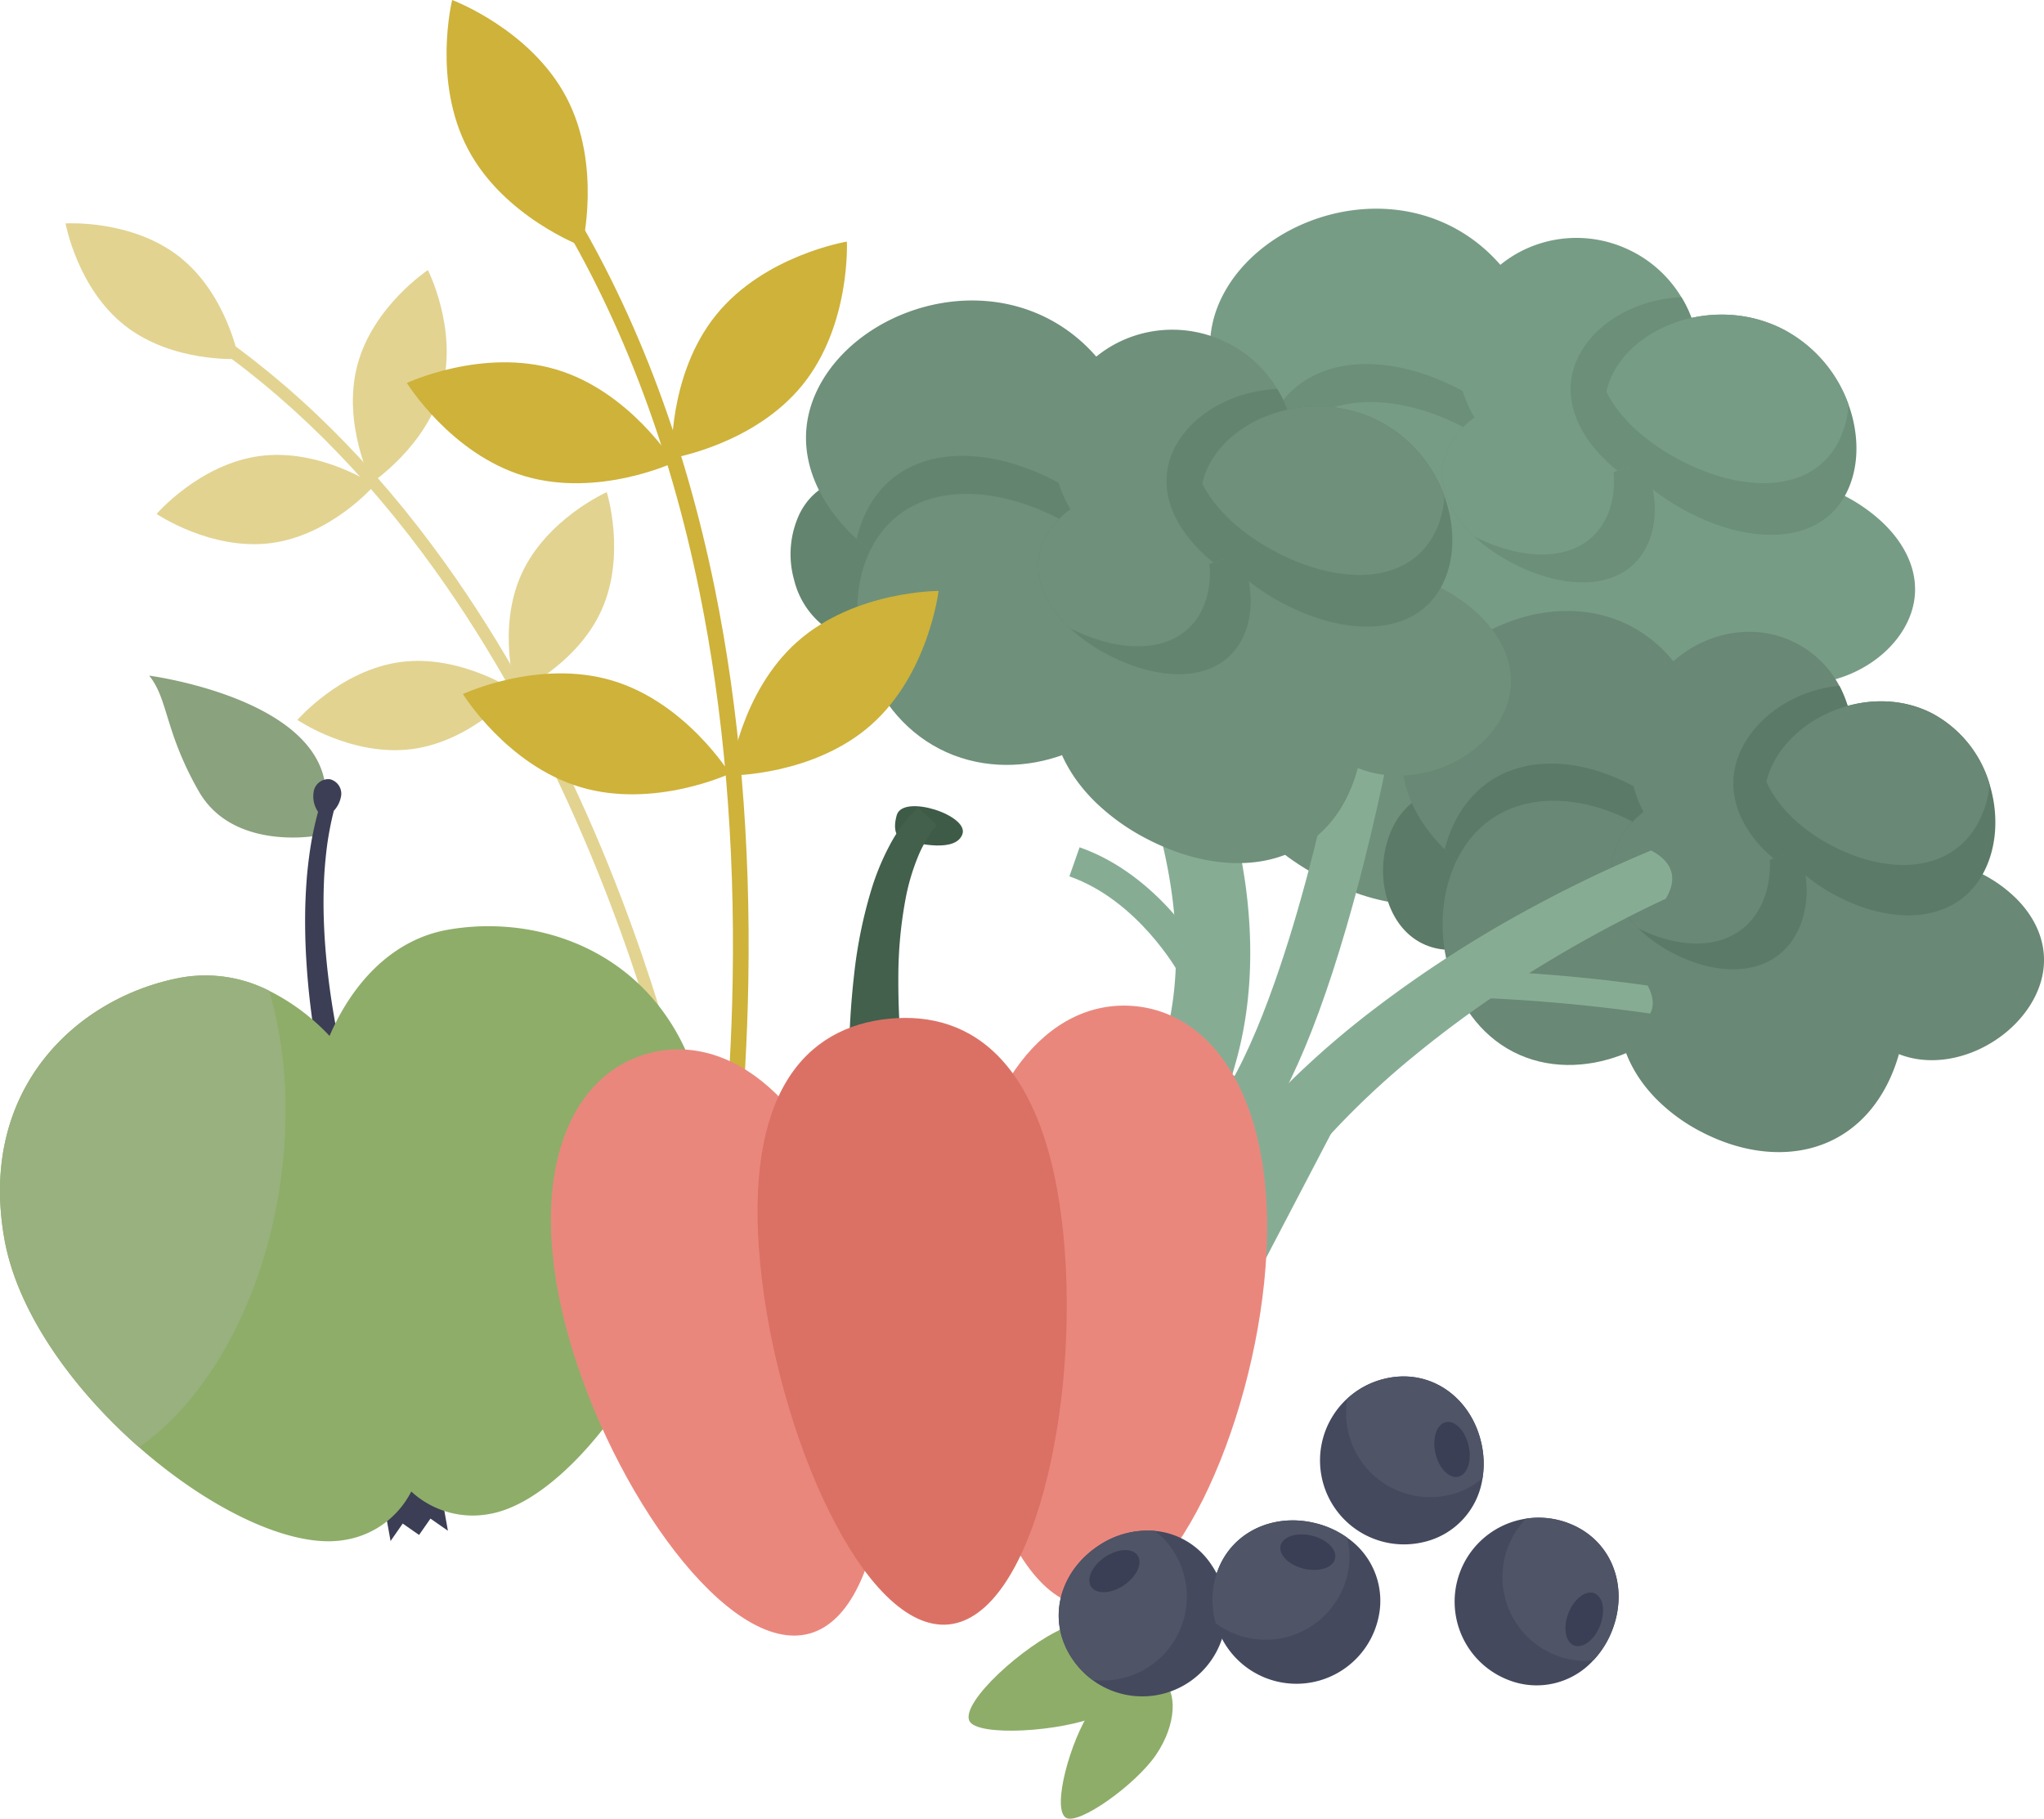 <svg xmlns="http://www.w3.org/2000/svg" xmlns:xlink="http://www.w3.org/1999/xlink" width="512.532" height="456.078" viewBox="0 0 512.532 456.078"><defs><clipPath id="clip-path"><rect width="512.532" height="456.078" fill="none"></rect></clipPath></defs><g id="Repeat_Grid_1" data-name="Repeat Grid 1" clip-path="url(#clip-path)"><g id="Group_260" data-name="Group 260"><g id="Group_260-2" data-name="Group 260" clip-path="url(#clip-path)"><path id="Path_9075" data-name="Path 9075" d="M276.081,347.754l-15.2-10.774c.029-.041,4.181-6.012,10.065-18.282,5.434-11.34,13.495-30.515,21.039-57.51,6.663-23.852.818-50.021-7.081-70.8,2.919-4.13,8.4-8.345,17.975-5.127a173.414,173.414,0,0,1,9.337,35.927c2.287,16.257,1.519,31.4-2.287,45.017-15.411,55.155-33.1,80.5-33.845,81.55" fill="#86ad94"></path><path id="Path_9076" data-name="Path 9076" d="M301.934,105.585c5.105-9.89,16.661-11.025,27.347-5.509,9.379,4.841,14.969,13.2,12.746,21.852a17.178,17.178,0,0,1-1.4,3.631c-5.106,9.893-19.153,15.852-29.838,10.337a21.022,21.022,0,0,1-10.338-13.463,23.808,23.808,0,0,1,1.479-16.848" fill="#70967e"></path><path id="Path_9077" data-name="Path 9077" d="M383.421,113.684c-9.3,18.011-31.756,19.343-52.964,8.4a64.425,64.425,0,0,1-14.33-9.917c-11.613-10.782-16.411-24.745-9.507-38.12,9.3-18.011,36.291-28.129,57.5-17.182,20.772,10.721,28.286,37.67,19.854,55.7-.174.38-.36.755-.552,1.127" fill="#779c85"></path><path id="Path_9078" data-name="Path 9078" d="M438.831,177.375c-9.3,18.011-30.3,20.094-49.716,10.073a54.262,54.262,0,0,1-13.03-9.246c-10.465-10.19-14.461-23.738-7.556-37.114,9.3-18.011,34.834-28.88,54.25-18.859,19.013,9.814,25.1,36.024,16.605,54.02-.176.38-.362.754-.553,1.126" fill="#779c85"></path><path id="Path_9079" data-name="Path 9079" d="M427.135,130.33c6.31-12.225,21.27-13.276,35.315-6.027a41.7,41.7,0,0,1,9.472,6.6c7.658,7.2,10.758,16.6,6.072,25.678-6.31,12.225-24.348,19.239-38.393,11.99-13.755-7.1-18.576-25.247-12.841-37.476.118-.258.245-.513.375-.765" fill="#779c85"></path><path id="Path_9080" data-name="Path 9080" d="M383.421,113.684c-9.3,18.011-31.756,19.343-52.964,8.4a64.425,64.425,0,0,1-14.33-9.917,30.53,30.53,0,0,1,2.622-7.261c8.236-15.957,28.136-17.137,46.926-7.439,7.742,4,14.091,9.22,18.3,15.094-.174.38-.36.755-.552,1.127" fill="#6b8f78"></path><path id="Path_9081" data-name="Path 9081" d="M319.812,114.438C328.048,98.481,347.949,97.3,366.739,107s29.356,26.6,21.119,42.561-32.154,24.923-50.945,15.224-25.337-34.389-17.1-50.346" fill="#779c85"></path><path id="Path_9082" data-name="Path 9082" d="M412.768,137.274c-5.524,10.7-19.7,11.069-33.32,4.037a43.869,43.869,0,0,1-9.8-6.774c-7.166-6.664-10.213-14.973-6.212-22.725,5.184-10.043,20.346-15.581,33.45-10.427.866.344,1.721.73,2.566,1.166,13.624,7.032,18.84,24.017,13.314,34.723" fill="#6b8f78"></path><path id="Path_9083" data-name="Path 9083" d="M402.536,130.281c-5.466,10.591-19.4,11.061-32.887,4.256-7.165-6.664-10.212-14.973-6.211-22.725,5.184-10.043,20.346-15.582,33.449-10.427,7.719,8.289,9.975,20.516,5.649,28.9" fill="#779c85"></path><path id="Path_9084" data-name="Path 9084" d="M422.685,103.565a29.48,29.48,0,0,1-17.078,14.513,30.557,30.557,0,0,1-23.612-1.921c-14.909-7.695-20.865-25.812-13.3-40.461S394.47,55.408,409.378,63.1A30.6,30.6,0,0,1,421.6,74.518a29.7,29.7,0,0,1,1.082,29.047" fill="#779c85"></path><path id="Path_9085" data-name="Path 9085" d="M422.685,103.565a29.48,29.48,0,0,1-17.078,14.513c-8.54-6.916-13.228-15.669-11.375-24.231a18.876,18.876,0,0,1,1.7-4.7c4.336-8.4,14.567-14.14,25.669-14.632a29.7,29.7,0,0,1,1.082,29.047" fill="#6b8f78"></path><path id="Path_9086" data-name="Path 9086" d="M462.929,123.729c-6.542,12.675-23.33,13.109-39.465,4.781-14.16-7.309-23.11-18.938-20.665-30.241a18.859,18.859,0,0,1,1.7-4.7c6.544-12.679,26.524-19.3,42.658-10.969a34.271,34.271,0,0,1,16.364,18.863c2.768,7.676,2.689,15.9-.594,22.263" fill="#6b8f78"></path><path id="Path_9087" data-name="Path 9087" d="M461.011,110.777c-6.549,12.672-23.336,13.1-39.465,4.757-8.69-4.492-15.417-10.611-18.745-17.285a18.826,18.826,0,0,1,1.705-4.7c6.55-12.676,26.532-19.281,42.661-10.944a34.281,34.281,0,0,1,16.353,18.874,23.882,23.882,0,0,1-2.509,9.294" fill="#779c85"></path><path id="Path_9088" data-name="Path 9088" d="M371.922,217.911c-6.021,11.664-23.2,11.169-40.183,2.4s-27.338-22.482-21.317-34.146,26.137-16.86,43.119-8.094,24.4,28.173,18.381,39.837" fill="#6f907b"></path><path id="Path_9089" data-name="Path 9089" d="M349.41,207.121c5.105-9.89,15.83-11.454,25.49-6.468,8.478,4.376,13.318,12.344,10.924,20.912a18.9,18.9,0,0,1-1.432,3.612c-5.106,9.893-18.321,16.282-27.981,11.3-4.816-2.486-7.839-7.329-9.027-12.787a25.2,25.2,0,0,1,2.026-16.565" fill="#5b7a67"></path><path id="Path_9090" data-name="Path 9090" d="M424.4,211.867c-9.3,18.011-30.105,20.195-49.278,10.3a53.012,53.012,0,0,1-12.856-9.156c-10.31-10.11-14.2-23.6-7.294-36.978,9.3-18.012,34.64-28.981,53.813-19.085,18.777,9.692,24.667,35.8,16.169,53.794-.176.38-.362.754-.554,1.126" fill="#698875"></path><path id="Path_9091" data-name="Path 9091" d="M473.12,272.105c-9.3,18.011-28.79,20.874-46.341,11.815a44.73,44.73,0,0,1-11.681-8.55c-9.272-9.574-12.435-22.693-5.531-36.068,9.3-18.011,33.325-29.66,50.875-20.6,17.189,8.872,21.785,34.315,13.234,52.279-.177.379-.364.753-.556,1.125" fill="#698875"></path><path id="Path_9092" data-name="Path 9092" d="M464.152,226.468c6.31-12.225,20.177-13.84,32.874-7.287a34.348,34.348,0,0,1,8.5,6.1c6.8,6.758,9.292,15.843,4.606,24.922-6.31,12.225-23.255,19.8-35.951,13.25-12.435-6.418-16.18-24.01-10.4-36.217.12-.258.247-.512.377-.764" fill="#698875"></path><path id="Path_9093" data-name="Path 9093" d="M424.4,211.867c-9.3,18.011-30.105,20.195-49.278,10.3a53.012,53.012,0,0,1-12.856-9.156,33.652,33.652,0,0,1,2.708-7.217c8.236-15.957,26.674-17.892,43.66-9.125a42.69,42.69,0,0,1,16.32,14.073c-.176.38-.362.754-.554,1.126" fill="#5b7a67"></path><path id="Path_9094" data-name="Path 9094" d="M365.586,215.1c8.236-15.957,26.674-17.893,43.661-9.125s26.089,24.918,17.853,40.875-30.692,25.678-47.679,16.91-22.071-32.7-13.835-48.66" fill="#698875"></path><path id="Path_9095" data-name="Path 9095" d="M450.6,233.833c-5.524,10.7-18.636,11.617-30.952,5.259a36.126,36.126,0,0,1-8.791-6.252c-6.361-6.25-8.852-14.272-4.851-22.024,5.184-10.043,19.413-16.062,31.322-11.526a23.681,23.681,0,0,1,2.326,1.043c12.316,6.356,16.472,22.8,10.946,33.5" fill="#5b7a67"></path><path id="Path_9096" data-name="Path 9096" d="M441.42,227.382c-5.466,10.591-18.359,11.6-30.56,5.457-6.362-6.249-8.853-14.271-4.852-22.023,5.184-10.043,19.414-16.063,31.322-11.526,6.809,7.82,8.416,19.712,4.09,28.092" fill="#698875"></path><path id="Path_9097" data-name="Path 9097" d="M461.087,200.417A31.145,31.145,0,0,1,444.735,215.3a26.381,26.381,0,0,1-21.747-.958c-13.477-6.957-18.273-24.474-10.712-39.123s24.619-20.888,38.1-13.931A25.718,25.718,0,0,1,461.224,172a30.475,30.475,0,0,1-.137,28.418" fill="#698875"></path><path id="Path_9098" data-name="Path 9098" d="M461.087,200.417A31.145,31.145,0,0,1,444.735,215.3c-7.621-6.442-11.612-14.835-9.564-23.3a20.716,20.716,0,0,1,1.757-4.669c4.336-8.4,14.016-14.425,24.3-15.341a30.475,30.475,0,0,1-.137,28.418" fill="#5b7a67"></path><path id="Path_9099" data-name="Path 9099" d="M497.49,218.6c-6.542,12.675-22.075,13.757-36.66,6.229-12.8-6.608-20.618-17.652-17.916-28.822a20.762,20.762,0,0,1,1.757-4.669c6.544-12.679,25.269-19.945,39.854-12.416a29.471,29.471,0,0,1,14.385,17.841c2.258,7.413,1.863,15.477-1.42,21.837" fill="#5b7a67"></path><path id="Path_9100" data-name="Path 9100" d="M496.224,205.984c-6.548,12.673-22.079,13.744-36.659,6.205-7.856-4.061-13.834-9.794-16.648-16.2a20.746,20.746,0,0,1,1.759-4.668c6.55-12.677,25.276-19.93,39.856-12.392a29.486,29.486,0,0,1,14.375,17.853,26.066,26.066,0,0,1-2.683,9.2" fill="#698875"></path><path id="Path_9101" data-name="Path 9101" d="M417.7,225.373l-.251.114q-4.818,2.244-9.563,4.672-9.486,4.848-18.629,10.323A282.945,282.945,0,0,0,354.565,264.8a206.137,206.137,0,0,0-29.537,29.549,142.817,142.817,0,0,0-21.042,34.955l-17.091-7.422a160.589,160.589,0,0,1,25.074-38.455,222.57,222.57,0,0,1,33.015-30.7,298.07,298.07,0,0,1,37.4-24.226q9.738-5.346,19.8-10.028,5.034-2.34,10.156-4.5c.557-.234,1.11-.467,1.666-.7,3.921,2.045,7.486,5.76,3.683,12.1" fill="#86ad94"></path><path id="Path_9102" data-name="Path 9102" d="M413.769,254.172a422.848,422.848,0,0,0-44.258-4l.2-6.846c.134.006,13.611.4,30.034,2.155q7.07.755,13.4,1.672c1.154,2.149,1.865,4.728.624,7.024" fill="#86ad94"></path><path id="Path_9103" data-name="Path 9103" d="M259.443,354.4c22.026,6.134,16.389,11.4,30.213,14.284l44.87-85.873-41.739-21.691-45.855,87.758c2.74,1.992,6.735,3.913,12.511,5.522" fill="#86ad94"></path><path id="Path_9104" data-name="Path 9104" d="M309.076,291.652l-8.33-9.889c10.434-8.789,19.773-36.807,24.411-52.726,6.322-21.7,10.086-41.427,10.123-41.624l12.7,2.407c-.157.828-3.918,20.541-10.414,42.834-8.966,30.774-18.553,50.624-28.494,59" fill="#86ad94"></path><path id="Path_9105" data-name="Path 9105" d="M200.611,128.606c5.1-9.89,16.66-11.025,27.347-5.509,9.379,4.841,14.968,13.2,12.745,21.852a17.178,17.178,0,0,1-1.4,3.631c-5.106,9.893-19.153,15.852-29.838,10.337a21.021,21.021,0,0,1-10.337-13.463,23.8,23.8,0,0,1,1.479-16.848" fill="#63856f"></path><path id="Path_9106" data-name="Path 9106" d="M282.1,136.705c-9.3,18.011-31.756,19.343-52.965,8.4a64.443,64.443,0,0,1-14.329-9.917c-11.613-10.782-16.411-24.745-9.507-38.12,9.3-18.011,36.29-28.129,57.5-17.182,20.772,10.721,28.286,37.67,19.854,55.7-.174.38-.36.755-.552,1.127" fill="#6f907b"></path><path id="Path_9107" data-name="Path 9107" d="M337.507,200.4c-9.3,18.011-30.3,20.094-49.716,10.073a54.268,54.268,0,0,1-13.031-9.246c-10.464-10.19-14.46-23.738-7.556-37.113,9.3-18.012,34.835-28.881,54.25-18.86,19.014,9.814,25.1,36.024,16.606,54.02-.176.38-.362.754-.553,1.126" fill="#6f907b"></path><path id="Path_9108" data-name="Path 9108" d="M325.811,153.351c6.31-12.225,21.27-13.276,35.315-6.027a41.7,41.7,0,0,1,9.472,6.6c7.658,7.2,10.758,16.6,6.072,25.678-6.31,12.225-24.348,19.239-38.393,11.99-13.755-7.1-18.576-25.247-12.841-37.476.118-.258.245-.513.375-.765" fill="#6f907b"></path><path id="Path_9109" data-name="Path 9109" d="M282.1,136.705c-9.3,18.011-31.756,19.343-52.965,8.4a64.443,64.443,0,0,1-14.329-9.917,30.563,30.563,0,0,1,2.622-7.261c8.236-15.957,28.136-17.137,46.926-7.439,7.742,4,14.091,9.22,18.3,15.094-.174.38-.36.755-.552,1.127" fill="#63856f"></path><path id="Path_9110" data-name="Path 9110" d="M218.488,137.459c8.236-15.957,28.137-17.138,46.927-7.439s29.356,26.6,21.119,42.561S254.38,197.5,235.589,187.8s-25.337-34.389-17.1-50.346" fill="#6f907b"></path><path id="Path_9111" data-name="Path 9111" d="M311.444,160.295c-5.524,10.7-19.7,11.069-33.32,4.037a43.868,43.868,0,0,1-9.8-6.774c-7.166-6.664-10.213-14.973-6.212-22.725,5.184-10.043,20.346-15.581,33.45-10.427.866.344,1.721.73,2.566,1.166,13.624,7.032,18.84,24.017,13.314,34.723" fill="#63856f"></path><path id="Path_9112" data-name="Path 9112" d="M301.212,153.3c-5.466,10.59-19.4,11.061-32.887,4.256-7.165-6.664-10.212-14.973-6.211-22.725,5.184-10.043,20.346-15.582,33.45-10.427,7.718,8.289,9.974,20.516,5.648,28.9" fill="#6f907b"></path><path id="Path_9113" data-name="Path 9113" d="M321.361,126.586A29.48,29.48,0,0,1,304.283,141.1a30.552,30.552,0,0,1-23.612-1.921c-14.909-7.695-20.865-25.812-13.3-40.461s25.779-20.288,40.687-12.593a30.6,30.6,0,0,1,12.225,11.415,29.7,29.7,0,0,1,1.082,29.047" fill="#6f907b"></path><path id="Path_9114" data-name="Path 9114" d="M321.361,126.586A29.48,29.48,0,0,1,304.283,141.1c-8.54-6.916-13.228-15.669-11.375-24.231a18.876,18.876,0,0,1,1.7-4.7c4.336-8.4,14.567-14.14,25.669-14.632a29.7,29.7,0,0,1,1.082,29.047" fill="#63856f"></path><path id="Path_9115" data-name="Path 9115" d="M361.605,146.75c-6.542,12.675-23.33,13.109-39.465,4.781-14.16-7.309-23.11-18.938-20.665-30.241a18.86,18.86,0,0,1,1.7-4.7c6.544-12.679,26.524-19.3,42.658-10.969A34.271,34.271,0,0,1,362.2,124.487c2.768,7.676,2.689,15.9-.594,22.263" fill="#63856f"></path><path id="Path_9116" data-name="Path 9116" d="M359.687,133.8c-6.549,12.672-23.336,13.1-39.465,4.757-8.69-4.492-15.417-10.611-18.745-17.285a18.826,18.826,0,0,1,1.705-4.7c6.55-12.676,26.532-19.281,42.661-10.944A34.281,34.281,0,0,1,362.2,124.5a23.883,23.883,0,0,1-2.509,9.294" fill="#6f907b"></path><path id="Path_9117" data-name="Path 9117" d="M295.5,243.9c-.1-.18-10.119-18.09-27.351-24.135l2.557-7.289c20.076,7.043,31.109,26.872,31.568,27.712Z" fill="#86ad94"></path><path id="Path_9118" data-name="Path 9118" d="M110.894,97.189c-3.892,14.72-17.688,23.839-17.688,23.839s-7.487-14.746-3.6-29.466S107.3,67.722,107.3,67.722s7.486,14.747,3.594,29.467" fill="#e2d391"></path><path id="Path_9119" data-name="Path 9119" d="M150.809,153.063c-6.279,13.871-21.4,20.577-21.4,20.577s-4.938-15.784,1.341-29.655,21.4-20.577,21.4-20.577,4.938,15.784-1.341,29.655" fill="#e2d391"></path><path id="Path_9120" data-name="Path 9120" d="M44.931,64.348c11.991,9.383,14.928,25.658,14.928,25.658s-16.5,1.062-28.494-8.321S16.436,56.027,16.436,56.027s16.5-1.062,28.495,8.321" fill="#e2d391"></path><path id="Path_9121" data-name="Path 9121" d="M65.15,114.355c15.094-2,28.774,7.3,28.774,7.3s-10.794,12.53-25.888,14.526-28.774-7.3-28.774-7.3,10.794-12.53,25.888-14.526" fill="#e2d391"></path><path id="Path_9122" data-name="Path 9122" d="M100.463,166.017c15.094-2,28.774,7.3,28.774,7.3s-10.794,12.53-25.888,14.526-28.774-7.3-28.774-7.3,10.794-12.53,25.888-14.526" fill="#e2d391"></path><path id="Path_9123" data-name="Path 9123" d="M174.655,288.459l-3.049.569c-.066-.354-6.809-35.839-25.148-78.65-10.759-25.115-23.345-47.8-37.41-67.428C91.5,118.459,71.585,98.694,49.863,84.2l1.721-2.58c22.045,14.706,42.235,34.743,60.01,59.555,14.2,19.818,26.9,42.712,37.744,68.046,18.46,43.115,25.25,78.879,25.317,79.235" fill="#e2d391"></path><path id="Path_9124" data-name="Path 9124" d="M201.243,96.511c-12.124,15-32.8,18.394-32.8,18.394s-1.015-20.924,11.109-35.923,32.8-18.394,32.8-18.394,1.015,20.924-11.109,35.923" fill="#ceb23a"></path><path id="Path_9125" data-name="Path 9125" d="M218.439,181.775c-14.443,12.782-35.391,12.7-35.391,12.7s2.468-20.8,16.911-33.584,35.392-12.7,35.392-12.7-2.469,20.8-16.912,33.584" fill="#ceb23a"></path><path id="Path_9126" data-name="Path 9126" d="M142.006,24.379c9,17.058,3.965,37.392,3.965,37.392s-19.627-7.322-28.627-24.379S113.378,0,113.378,0s19.628,7.322,28.628,24.38" fill="#ceb23a"></path><path id="Path_9127" data-name="Path 9127" d="M139.473,92.658C157.955,98.17,168.953,116,168.953,116s-18.967,8.893-37.449,3.381-29.48-23.341-29.48-23.341,18.967-8.893,37.449-3.381" fill="#ceb23a"></path><path id="Path_9128" data-name="Path 9128" d="M153.531,170.668c18.482,5.512,29.48,23.341,29.48,23.341s-18.967,8.893-37.449,3.381-29.48-23.341-29.48-23.341,18.967-8.893,37.449-3.381" fill="#ceb23a"></path><path id="Path_9129" data-name="Path 9129" d="M175.866,350.635l-3.819-.922c.107-.443,10.694-44.954,11.672-103.94.574-34.606-2.223-67.349-8.314-97.322-7.6-37.4-20.38-70.563-37.982-98.566l3.326-2.091c17.864,28.419,30.823,62.039,38.516,99.928,6.146,30.263,8.965,63.3,8.381,98.209-.995,59.4-11.673,104.258-11.78,104.7" fill="#ceb23a"></path><path id="Path_9130" data-name="Path 9130" d="M37.4,169.43c2.924,3.581,3.711,7.952,5.818,14.228a80.731,80.731,0,0,0,6.6,14.733c8.588,15.084,29.551,11.185,29.551,11.185a24.494,24.494,0,0,0,2.313-11.319C80.318,175.044,37.4,169.43,37.4,169.43" fill="#8aa27d"></path><path id="Path_9131" data-name="Path 9131" d="M82.727,195.408a3.732,3.732,0,0,0-4.095,3.3,6.849,6.849,0,0,0,1.126,4.875q-.96,3.531-1.617,7.122c-.5,2.855-.866,5.725-1.138,8.6q-.367,4.314-.468,8.637-.077,4.318.069,8.631.323,8.619,1.427,17.168.544,4.272,1.265,8.522c.244,1.416.5,2.832.773,4.246q.206,1.062.426,2.124c.15.716.3,1.4.473,2.157l5.849-1.495c-.167-.619-.341-1.312-.5-1.978s-.324-1.349-.479-2.027c-.314-1.356-.6-2.721-.888-4.087q-.84-4.1-1.512-8.243-1.35-8.277-1.955-16.642-.283-4.176-.351-8.356-.046-4.178.167-8.343c.168-2.772.429-5.534.81-8.276.4-2.7.925-5.377,1.592-8.013a7.186,7.186,0,0,0,1.776-3.438,3.732,3.732,0,0,0-2.746-4.482" fill="#3b3e54"></path><path id="Path_9132" data-name="Path 9132" d="M95.506,372.913l1.188,6.619,1.24,6.913,3.047-4.379,4.1,2.854,2.854-4.1,4.38,3.047-1.241-6.913-1.187-6.619Z" fill="#3b3e54"></path><path id="Path_9133" data-name="Path 9133" d="M176.794,279.308c6.859,38.231-28.156,95.7-53.911,100.326a22.717,22.717,0,0,1-19.754-5.606,22.726,22.726,0,0,1-16.578,12.124c-13.351,2.4-33.965-7.658-51.686-23.221C18.4,348.467,4.429,329.242,1.125,310.826-5.734,272.594,19.957,249.72,45.714,245.1A35.176,35.176,0,0,1,67.5,248.465a53.648,53.648,0,0,1,15.133,11.31c6.171-14.257,16.509-24.261,29.508-26.593,25.756-4.621,57.8,7.895,64.656,46.126" fill="#8ead69"></path><path id="Path_9134" data-name="Path 9134" d="M70.144,297.709c-4.474,29.234-18.29,53.325-35.279,65.221C18.4,348.467,4.43,329.242,1.126,310.825-5.733,272.594,19.958,249.72,45.714,245.1A35.167,35.167,0,0,1,67.5,248.464c4.211,14.321,5.381,31.388,2.647,49.245" fill="#99b17e"></path><path id="Path_9135" data-name="Path 9135" d="M224.93,204.2s-1.893,5.375,1.668,6.409,13.116,3.209,14.734-1.448-14.475-9.994-16.4-4.961" fill="#3e5b48"></path><path id="Path_9136" data-name="Path 9136" d="M213.707,288.655l-.073-.761-.06-.711-.109-1.4L213.283,283q-.164-2.771-.26-5.527-.2-5.519-.153-11.032a204.25,204.25,0,0,1,1.3-22.072,116.544,116.544,0,0,1,4.523-21.923,62.554,62.554,0,0,1,4.444-10.574,37.687,37.687,0,0,1,7.057-9.45l4.689,4.509a30.752,30.752,0,0,0-4.844,8.257,54.354,54.354,0,0,0-2.839,9.542,106.92,106.92,0,0,0-1.942,20.366,191.942,191.942,0,0,0,1.009,20.754q.516,5.186,1.261,10.344.372,2.575.8,5.133l.444,2.54.234,1.254.12.616.117.564Z" fill="#42604c"></path><path id="Path_9137" data-name="Path 9137" d="M317.334,317.8c-3.092,40.292-23.8,86.625-44.829,85.011s-34.427-50.564-31.335-90.855,21.854-61.3,42.886-59.69,36.37,25.242,33.278,65.534" fill="#ea877d"></path><path id="Path_9138" data-name="Path 9138" d="M142.51,334.98c10.876,38.919,40.2,80.335,60.52,74.658s23.925-56.3,13.05-95.216-33.37-55.877-53.686-50.2-30.76,31.839-19.884,70.758" fill="#ea877d"></path><path id="Path_9139" data-name="Path 9139" d="M266.661,309.708c4.229,43.036-7.788,95.594-28.781,97.657s-43.012-47.15-47.241-90.186,11.321-59.65,32.314-61.713,39.479,11.206,43.708,54.242" fill="#db7165"></path><path id="Path_9140" data-name="Path 9140" d="M266.618,408.33c9.984-4.345,20.194-3,22.8,3s-3.365,14.385-13.349,18.73-31.254,5.5-33.018,1.45c-2.047-4.7,13.579-18.83,23.563-23.175" fill="#8ead69"></path><path id="Path_9141" data-name="Path 9141" d="M273.506,428.906c5.1-7.534,12.911-11.156,17.438-8.089s4.06,11.661-1.043,19.2-19.6,17.869-22.66,15.8c-3.548-2.4,1.161-19.369,6.265-26.9" fill="#8ead69"></path><path id="Path_9142" data-name="Path 9142" d="M303.763,392.406a21.053,21.053,0,1,1-34.9,23.553c-6.5-9.638-3.261-21.685,6.377-28.189a22.063,22.063,0,0,1,14.372-3.864,19.022,19.022,0,0,1,14.154,8.5" fill="#44495e"></path><path id="Path_9143" data-name="Path 9143" d="M294,388.6a21.051,21.051,0,0,1-19.986,32.675,20.974,20.974,0,0,1-5.158-5.318c-6.5-9.638-3.26-21.686,6.377-28.189a22.059,22.059,0,0,1,14.372-3.864A19.845,19.845,0,0,1,294,388.6" fill="#4f5467"></path><path id="Path_9144" data-name="Path 9144" d="M285.259,390.078c1.316,1.951-.221,5.289-3.434,7.457s-6.884,2.344-8.2.394.221-5.29,3.434-7.457,6.884-2.345,8.2-.394" fill="#3a3f55"></path><path id="Path_9145" data-name="Path 9145" d="M345.544,406.1a21.053,21.053,0,1,1-40.944-9.824c2.712-11.306,13.784-17.054,25.09-14.341a23.113,23.113,0,0,1,8.106,3.662,19.249,19.249,0,0,1,7.748,20.5" fill="#44495e"></path><path id="Path_9146" data-name="Path 9146" d="M337.8,385.593a19.415,19.415,0,0,1,.03,9.461A21.064,21.064,0,0,1,304.864,407.1a20.92,20.92,0,0,1-.264-10.824c2.712-11.306,13.784-17.054,25.09-14.341a23.113,23.113,0,0,1,8.106,3.662" fill="#4f5467"></path><path id="Path_9147" data-name="Path 9147" d="M334.76,390.879c-.549,2.288-4.049,3.41-7.818,2.506s-6.379-3.492-5.83-5.781,4.049-3.41,7.818-2.505,6.379,3.492,5.83,5.78" fill="#3a3f55"></path><path id="Path_9148" data-name="Path 9148" d="M378.176,421.27a21.053,21.053,0,1,1,15.251-39.247c10.838,4.211,15.041,15.956,10.83,26.794a23.119,23.119,0,0,1-4.721,7.538,19.248,19.248,0,0,1-21.36,4.915" fill="#44495e"></path><path id="Path_9149" data-name="Path 9149" d="M399.536,416.355a19.4,19.4,0,0,1-9.378-1.245,21.065,21.065,0,0,1-7.492-34.284,20.925,20.925,0,0,1,10.761,1.2c10.838,4.211,15.041,15.956,10.83,26.794a23.119,23.119,0,0,1-4.721,7.538" fill="#4f5467"></path><path id="Path_9150" data-name="Path 9150" d="M394.707,412.635c-2.193-.852-2.833-4.472-1.43-8.084s4.32-5.85,6.514-5,2.833,4.472,1.429,8.084-4.32,5.85-6.513,5" fill="#3a3f55"></path><path id="Path_9151" data-name="Path 9151" d="M356.819,386.74a21.053,21.053,0,1,1-9.387-41.046c11.334-2.593,21.4,4.773,23.994,16.107a23.121,23.121,0,0,1,.32,8.889,19.248,19.248,0,0,1-14.927,16.05" fill="#44495e"></path><path id="Path_9152" data-name="Path 9152" d="M371.746,370.69a19.415,19.415,0,0,1-8.462,4.23,21.067,21.067,0,0,1-25.433-24.182,20.929,20.929,0,0,1,9.581-5.045c11.334-2.592,21.4,4.774,23.994,16.108a23.1,23.1,0,0,1,.32,8.889" fill="#4f5467"></path><path id="Path_9153" data-name="Path 9153" d="M365.661,370.319c-2.294.525-4.854-2.113-5.718-5.891s.3-7.266,2.589-7.791,4.854,2.113,5.718,5.891-.3,7.266-2.589,7.791" fill="#3a3f55"></path></g></g></g></svg>